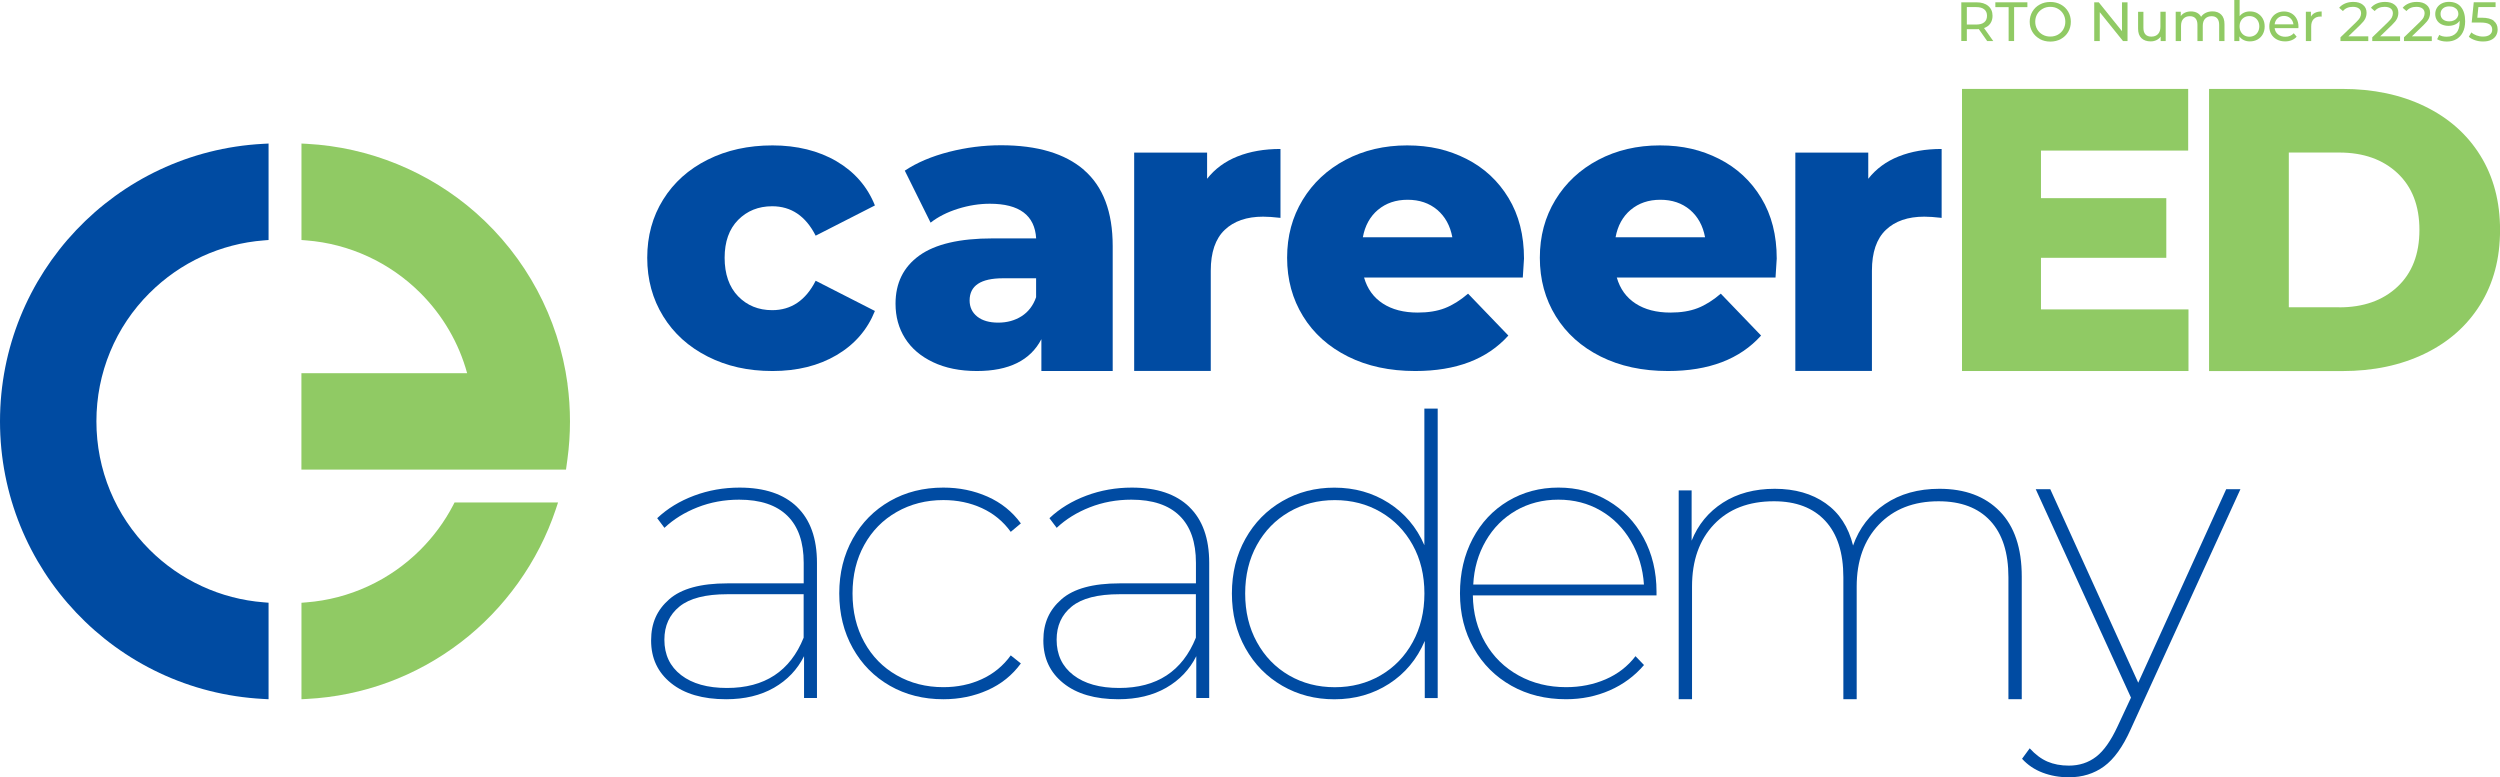 <?xml version="1.0" encoding="UTF-8"?>
<svg id="Layer_2" data-name="Layer 2" xmlns="http://www.w3.org/2000/svg" width="497.08" height="154.55" viewBox="0 0 497.08 154.55">
  <g id="Layer_1-2" data-name="Layer 1">
    <g>
      <path d="m158.47,100.79c2.65,2.56,3.97,6.27,3.97,11.12v26.88h-2.57v-8.32c-1.34,2.67-3.33,4.76-5.98,6.28-2.65,1.52-5.82,2.28-9.51,2.28-4.65,0-8.31-1.07-10.95-3.2-2.65-2.13-3.97-4.96-3.97-8.48s1.2-6.09,3.61-8.2c2.41-2.11,6.26-3.16,11.56-3.16h15.17v-4.08c0-4.11-1.08-7.23-3.25-9.36-2.17-2.13-5.36-3.2-9.59-3.2-2.94,0-5.7.51-8.27,1.52-2.57,1.01-4.76,2.37-6.58,4.08l-1.44-1.92c2.03-1.92,4.48-3.41,7.34-4.48,2.86-1.07,5.87-1.6,9.03-1.6,4.98,0,8.79,1.28,11.44,3.84Zm1.32,26v-8.64h-15.17c-4.33,0-7.5.81-9.51,2.44-2.01,1.63-3.01,3.83-3.01,6.6,0,2.99,1.11,5.33,3.33,7.04,2.22,1.71,5.26,2.56,9.11,2.56,7.49,0,12.57-3.33,15.25-10Z" style="fill: #004ba2; stroke-width: 0px;"/>
      <path d="m176.94,136.35c-3.13-1.79-5.59-4.28-7.38-7.48-1.79-3.2-2.69-6.83-2.69-10.88s.9-7.68,2.69-10.88c1.79-3.2,4.25-5.69,7.38-7.48,3.13-1.79,6.67-2.68,10.63-2.68,3.16,0,6.08.6,8.79,1.8,2.7,1.2,4.91,2.97,6.62,5.32l-2.01,1.68c-1.5-2.08-3.41-3.65-5.74-4.72-2.33-1.07-4.88-1.6-7.66-1.6-3.42,0-6.51.79-9.27,2.36-2.76,1.57-4.91,3.76-6.46,6.56-1.55,2.8-2.33,6.01-2.33,9.64s.77,6.85,2.33,9.68c1.55,2.83,3.7,5.03,6.46,6.6,2.75,1.57,5.84,2.36,9.27,2.36,2.78,0,5.34-.53,7.66-1.6,2.33-1.07,4.24-2.64,5.74-4.72l2.01,1.6c-1.71,2.35-3.92,4.12-6.62,5.32-2.7,1.2-5.63,1.8-8.79,1.8-3.96,0-7.5-.89-10.63-2.68Z" style="fill: #004ba2; stroke-width: 0px;"/>
      <path d="m236.46,100.79c2.65,2.56,3.97,6.27,3.97,11.12v26.88h-2.57v-8.32c-1.34,2.67-3.33,4.76-5.98,6.28-2.65,1.52-5.82,2.28-9.51,2.28-4.65,0-8.31-1.07-10.95-3.2-2.65-2.13-3.97-4.96-3.97-8.48s1.2-6.09,3.61-8.2c2.41-2.11,6.26-3.16,11.56-3.16h15.17v-4.08c0-4.11-1.08-7.23-3.25-9.36-2.17-2.13-5.36-3.2-9.59-3.2-2.94,0-5.7.51-8.27,1.52-2.57,1.01-4.76,2.37-6.58,4.08l-1.44-1.92c2.03-1.92,4.48-3.41,7.34-4.48,2.86-1.07,5.87-1.6,9.03-1.6,4.98,0,8.79,1.28,11.44,3.84Zm1.32,26v-8.64h-15.17c-4.33,0-7.5.81-9.51,2.44-2.01,1.63-3.01,3.83-3.01,6.6,0,2.99,1.11,5.33,3.33,7.04,2.22,1.71,5.26,2.56,9.11,2.56,7.49,0,12.57-3.33,15.25-10Z" style="fill: #004ba2; stroke-width: 0px;"/>
      <path d="m285.86,81.24v57.56h-2.57v-11.36c-1.55,3.63-3.92,6.47-7.1,8.52-3.18,2.05-6.81,3.08-10.87,3.08-3.8,0-7.25-.89-10.35-2.68-3.1-1.79-5.55-4.28-7.34-7.48-1.79-3.2-2.69-6.83-2.69-10.88s.9-7.68,2.69-10.88c1.79-3.2,4.24-5.69,7.34-7.48,3.1-1.79,6.55-2.68,10.35-2.68,4.01,0,7.61,1.01,10.79,3.04,3.18,2.03,5.55,4.83,7.1,8.4v-27.16h2.65Zm-11.35,53.04c2.7-1.57,4.83-3.77,6.38-6.6,1.55-2.83,2.33-6.05,2.33-9.68s-.78-6.84-2.33-9.64c-1.55-2.8-3.68-4.99-6.38-6.56-2.7-1.57-5.74-2.36-9.11-2.36s-6.41.79-9.11,2.36c-2.7,1.57-4.83,3.76-6.38,6.56-1.55,2.8-2.33,6.01-2.33,9.64s.77,6.85,2.33,9.68c1.55,2.83,3.68,5.03,6.38,6.6,2.7,1.57,5.74,2.36,9.11,2.36s6.41-.79,9.11-2.36Z" style="fill: #004ba2; stroke-width: 0px;"/>
      <path d="m329.36,118.39h-36.51c.05,3.52.88,6.67,2.49,9.44,1.6,2.77,3.81,4.93,6.62,6.48,2.81,1.55,5.95,2.32,9.43,2.32,2.83,0,5.46-.52,7.86-1.56s4.39-2.57,5.94-4.6l1.69,1.76c-1.87,2.19-4.15,3.87-6.82,5.04-2.68,1.17-5.57,1.76-8.67,1.76-4.07,0-7.69-.89-10.87-2.68-3.18-1.79-5.69-4.28-7.5-7.48-1.82-3.2-2.73-6.83-2.73-10.88s.84-7.68,2.53-10.88c1.69-3.2,4.03-5.69,7.02-7.48,3-1.79,6.34-2.68,10.03-2.68s6.94.88,9.91,2.64,5.31,4.21,7.02,7.36c1.71,3.15,2.57,6.72,2.57,10.72v.72Zm-27.92-16.88c-2.52,1.44-4.52,3.45-6.02,6.04-1.5,2.59-2.33,5.48-2.49,8.68h33.94c-.21-3.2-1.08-6.09-2.61-8.68-1.53-2.59-3.53-4.6-6.02-6.04-2.49-1.44-5.28-2.16-8.39-2.16s-5.91.72-8.43,2.16Z" style="fill: #004ba2; stroke-width: 0px;"/>
      <path d="m397.62,101.67c2.92,2.99,4.37,7.31,4.37,12.96v24.4h-2.65v-24.24c0-4.91-1.2-8.65-3.61-11.24-2.41-2.59-5.83-3.88-10.27-3.88-4.97,0-8.93,1.55-11.88,4.64-2.94,3.09-4.41,7.2-4.41,12.32v22.4h-2.65v-24.24c0-4.91-1.2-8.65-3.61-11.24-2.41-2.59-5.8-3.88-10.19-3.88-5.03,0-9,1.53-11.92,4.6-2.92,3.07-4.37,7.19-4.37,12.36v22.4h-2.65v-41.52h2.57v10c1.28-3.2,3.36-5.72,6.22-7.56,2.86-1.84,6.3-2.76,10.31-2.76s7.38.96,10.11,2.88c2.73,1.92,4.55,4.72,5.46,8.4,1.23-3.47,3.34-6.21,6.34-8.24,3-2.03,6.61-3.04,10.83-3.04,5.08,0,9.08,1.49,12,4.48Z" style="fill: #004ba2; stroke-width: 0px;"/>
      <path d="m445.47,97.27l-21.83,47.76c-1.55,3.47-3.32,5.92-5.3,7.36-1.98,1.44-4.31,2.16-6.98,2.16-1.87,0-3.61-.31-5.22-.92-1.61-.61-2.97-1.53-4.09-2.76l1.52-2.08c1.12,1.23,2.3,2.11,3.53,2.64,1.23.53,2.65.8,4.25.8,2.09,0,3.89-.59,5.42-1.76,1.53-1.17,2.96-3.2,4.29-6.08l2.65-5.68-18.94-41.44h2.89l17.49,38.48,17.49-38.48h2.81Z" style="fill: #004ba2; stroke-width: 0px;"/>
      <path d="m140.71,70.89c-3.79-1.92-6.75-4.59-8.85-8.01-2.11-3.42-3.17-7.29-3.17-11.62s1.05-8.19,3.17-11.58c2.11-3.39,5.06-6.04,8.85-7.93,3.79-1.9,8.09-2.84,12.9-2.84s9.16,1.06,12.74,3.17c3.58,2.11,6.12,5.04,7.61,8.77l-11.78,6.01c-1.98-3.9-4.86-5.85-8.65-5.85-2.72,0-4.98.91-6.77,2.72-1.79,1.82-2.68,4.33-2.68,7.53s.89,5.81,2.68,7.65c1.79,1.84,4.05,2.76,6.77,2.76,3.79,0,6.68-1.95,8.65-5.85l11.78,6.01c-1.5,3.74-4.03,6.66-7.61,8.77-3.58,2.11-7.83,3.17-12.74,3.17s-9.11-.96-12.9-2.88Z" style="fill: #004ba2; stroke-width: 0px;"/>
      <path d="m215.55,33.82c3.79,3.29,5.69,8.32,5.69,15.11v24.84h-14.18v-6.33c-2.19,4.22-6.46,6.33-12.82,6.33-3.37,0-6.28-.59-8.73-1.76-2.46-1.17-4.31-2.76-5.57-4.77-1.26-2-1.88-4.29-1.88-6.85,0-4.11,1.57-7.3,4.73-9.58,3.15-2.27,8.01-3.41,14.58-3.41h8.65c-.27-4.59-3.34-6.89-9.21-6.89-2.08,0-4.19.33-6.33,1-2.14.67-3.95,1.59-5.45,2.76l-5.13-10.34c2.4-1.6,5.33-2.84,8.77-3.73,3.45-.88,6.9-1.32,10.38-1.32,7.21,0,12.71,1.64,16.51,4.93Zm-12.42,29.05c1.33-.85,2.3-2.11,2.88-3.77v-3.77h-6.57c-4.43,0-6.65,1.47-6.65,4.41,0,1.34.51,2.4,1.52,3.21,1.01.8,2.4,1.2,4.17,1.2s3.31-.43,4.65-1.28Z" style="fill: #004ba2; stroke-width: 0px;"/>
      <path d="m246.07,31.1c2.48-.99,5.33-1.48,8.53-1.48v13.7c-1.39-.16-2.54-.24-3.45-.24-3.26,0-5.81.88-7.65,2.64-1.84,1.76-2.76,4.46-2.76,8.09v19.95h-15.23V30.34h14.5v5.21c1.55-1.98,3.57-3.46,6.05-4.45Z" style="fill: #004ba2; stroke-width: 0px;"/>
      <path d="m302.79,55.18h-31.57c.64,2.24,1.88,3.97,3.73,5.17,1.84,1.2,4.15,1.8,6.93,1.8,2.08,0,3.89-.29,5.41-.88,1.52-.59,3.06-1.55,4.61-2.88l8.01,8.33c-4.22,4.7-10.39,7.05-18.51,7.05-5.08,0-9.54-.96-13.38-2.88s-6.83-4.59-8.93-8.01c-2.11-3.42-3.17-7.29-3.17-11.62s1.03-8.11,3.08-11.5c2.06-3.39,4.9-6.05,8.53-7.97,3.63-1.92,7.72-2.88,12.26-2.88s8.25.9,11.78,2.68c3.53,1.79,6.32,4.38,8.37,7.77,2.06,3.39,3.08,7.41,3.08,12.06,0,.11-.08,1.36-.24,3.77Zm-28.81-13.46c-1.58,1.34-2.58,3.15-3,5.45h17.79c-.43-2.3-1.43-4.11-3-5.45-1.58-1.33-3.54-2-5.89-2s-4.31.67-5.89,2Z" style="fill: #004ba2; stroke-width: 0px;"/>
      <path d="m353.04,55.18h-31.57c.64,2.24,1.88,3.97,3.73,5.17,1.84,1.2,4.15,1.8,6.93,1.8,2.08,0,3.89-.29,5.41-.88,1.52-.59,3.06-1.55,4.61-2.88l8.01,8.33c-4.22,4.7-10.39,7.05-18.51,7.05-5.08,0-9.54-.96-13.38-2.88s-6.83-4.59-8.93-8.01c-2.11-3.42-3.17-7.29-3.17-11.62s1.03-8.11,3.08-11.5c2.06-3.39,4.9-6.05,8.53-7.97,3.63-1.92,7.72-2.88,12.26-2.88s8.25.9,11.78,2.68c3.53,1.79,6.32,4.38,8.37,7.77,2.06,3.39,3.08,7.41,3.08,12.06,0,.11-.08,1.36-.24,3.77Zm-28.81-13.46c-1.58,1.34-2.58,3.15-3,5.45h17.79c-.43-2.3-1.43-4.11-3-5.45-1.58-1.33-3.54-2-5.89-2s-4.31.67-5.89,2Z" style="fill: #004ba2; stroke-width: 0px;"/>
      <path d="m377.53,31.1c2.48-.99,5.33-1.48,8.53-1.48v13.7c-1.39-.16-2.54-.24-3.45-.24-3.26,0-5.81.88-7.65,2.64-1.84,1.76-2.76,4.46-2.76,8.09v19.95h-15.23V30.34h14.5v5.21c1.55-1.98,3.57-3.46,6.05-4.45Z" style="fill: #004ba2; stroke-width: 0px;"/>
      <path d="m29.74,58.26c6.09-6.09,14.15-9.8,22.69-10.46l.97-.08v-19.18l-1.11.06C22.97,30.16,0,54.4,0,83.78s22.97,53.63,52.29,55.19l1.11.06v-19.19l-.97-.08c-8.55-.66-16.6-4.38-22.69-10.46-6.82-6.82-10.57-15.88-10.57-25.53,0-4.79.92-9.45,2.73-13.82,1.81-4.38,4.45-8.31,7.84-11.7Z" style="fill: #004ba2; stroke-width: 0px;"/>
      <g>
        <path d="m90.09,100.47c-1.68,3.23-3.87,6.2-6.5,8.84-6.09,6.09-14.15,9.8-22.68,10.46l-.97.08v19.18l1.11-.06c11.13-.58,21.71-4.48,30.59-11.28,8.7-6.65,15.39-16.03,18.86-26.4l.46-1.39h-20.58l-.29.57Z" style="fill: #90ca64; stroke-width: 0px;"/>
        <path d="m112.84,76.32c-1.78-13.14-8.26-25.23-18.25-34.03-9.28-8.17-21.19-13.03-33.54-13.69l-1.11-.06v19.18l.97.08c8.54.66,16.59,4.38,22.68,10.46,4.46,4.46,7.65,9.95,9.29,15.94h-32.95v19.17h52.61l.29-2.12c.33-2.44.5-4.95.5-7.46s-.17-5.03-.5-7.46Z" style="fill: #90ca64; stroke-width: 0px;"/>
      </g>
      <path d="m435.14,61.51v12.26h-45.03V17.68h44.97v12.26h-29.27v9.46h24.92v11.86h-24.92v10.26h29.33Z" style="fill: #90ca64; stroke-width: 0px;"/>
      <path d="m439.23,17.68h26.52c6.14,0,11.59,1.15,16.35,3.45,4.75,2.3,8.44,5.56,11.06,9.78,2.62,4.22,3.93,9.16,3.93,14.82s-1.31,10.61-3.93,14.82c-2.62,4.22-6.3,7.48-11.06,9.78-4.76,2.3-10.2,3.45-16.35,3.45h-26.52V17.68Zm25.88,43.43c4.81,0,8.67-1.36,11.58-4.09,2.91-2.72,4.37-6.49,4.37-11.3s-1.46-8.57-4.37-11.3c-2.91-2.72-6.77-4.09-11.58-4.09h-10.02v30.77h10.02Z" style="fill: #90ca64; stroke-width: 0px;"/>
      <g>
        <path d="m395.11,8.16l-1.66-2.37c-.21.02-.37.02-.48.02h-1.9v2.34h-1.1V.46h3c1,0,1.78.24,2.35.72.57.48.86,1.13.86,1.97,0,.59-.15,1.1-.44,1.52-.29.42-.71.72-1.25.91l1.83,2.58h-1.2Zm-.58-3.73c.37-.3.55-.73.55-1.29s-.18-.98-.55-1.28c-.37-.3-.9-.45-1.59-.45h-1.87v3.47h1.87c.7,0,1.23-.15,1.59-.45Z" style="fill: #90ca64; stroke-width: 0px;"/>
        <path d="m399.38,1.42h-2.64V.46h6.37v.96h-2.64v6.74h-1.09V1.42Z" style="fill: #90ca64; stroke-width: 0px;"/>
        <path d="m405.57,7.74c-.62-.34-1.11-.81-1.47-1.41s-.53-1.27-.53-2.01.18-1.41.53-2.01c.36-.6.84-1.07,1.47-1.41.62-.34,1.32-.51,2.1-.51s1.47.17,2.09.51c.62.34,1.11.81,1.46,1.41.35.6.53,1.27.53,2.02s-.18,1.42-.53,2.02c-.35.6-.84,1.07-1.46,1.41-.62.34-1.32.51-2.09.51s-1.48-.17-2.1-.51Zm3.62-.85c.45-.26.81-.61,1.07-1.06.26-.45.39-.96.39-1.51s-.13-1.06-.39-1.51c-.26-.45-.62-.8-1.07-1.06s-.96-.39-1.52-.39-1.08.13-1.53.39c-.46.26-.82.61-1.08,1.06-.26.45-.39.96-.39,1.51s.13,1.06.39,1.51c.26.45.62.8,1.08,1.06.46.26.97.38,1.53.38s1.07-.13,1.52-.38Z" style="fill: #90ca64; stroke-width: 0px;"/>
        <path d="m423.02.46v7.7h-.9l-4.62-5.74v5.74h-1.1V.46h.9l4.62,5.74V.46h1.1Z" style="fill: #90ca64; stroke-width: 0px;"/>
        <path d="m430.61,2.33v5.83h-1v-.88c-.21.3-.49.53-.84.7-.35.17-.73.25-1.14.25-.78,0-1.39-.21-1.84-.64-.45-.43-.67-1.06-.67-1.9v-3.35h1.06v3.23c0,.56.14.99.41,1.28s.66.43,1.17.43c.56,0,1-.17,1.32-.51.32-.34.48-.81.48-1.43v-3.01h1.06Z" style="fill: #90ca64; stroke-width: 0px;"/>
        <path d="m441.66,2.92c.43.43.64,1.06.64,1.89v3.35h-1.06v-3.23c0-.56-.13-.99-.39-1.28-.26-.29-.63-.43-1.12-.43-.54,0-.96.17-1.28.5-.32.33-.47.81-.47,1.44v3h-1.06v-3.23c0-.56-.13-.99-.39-1.28-.26-.29-.63-.43-1.12-.43-.54,0-.96.17-1.28.5-.32.33-.47.81-.47,1.44v3h-1.06V2.33h1.01v.87c.21-.3.49-.53.84-.69s.74-.24,1.18-.24.86.09,1.21.27c.35.18.62.45.81.8.22-.34.53-.6.92-.79.39-.19.83-.29,1.33-.29.73,0,1.31.21,1.74.64Z" style="fill: #90ca64; stroke-width: 0px;"/>
        <path d="m448.86,2.65c.45.25.8.6,1.05,1.05s.38.96.38,1.55-.13,1.11-.38,1.56c-.25.45-.6.8-1.05,1.05-.45.25-.95.37-1.52.37-.43,0-.83-.08-1.19-.25-.36-.17-.66-.41-.89-.74v.92h-1.01V0h1.06v3.21c.24-.31.53-.54.88-.7.35-.16.74-.24,1.16-.24.56,0,1.07.12,1.52.37Zm-.6,4.39c.3-.17.53-.41.7-.73.17-.31.26-.67.26-1.07s-.09-.76-.26-1.07c-.17-.31-.41-.55-.7-.72-.3-.17-.63-.25-1.01-.25s-.7.08-1,.25c-.3.17-.54.41-.7.72-.17.31-.25.67-.25,1.07s.08.76.25,1.07c.17.31.4.55.7.73.3.17.63.26,1,.26s.71-.09,1.01-.26Z" style="fill: #90ca64; stroke-width: 0px;"/>
        <path d="m457,5.6h-4.73c.07.51.29.93.68,1.24.38.31.86.47,1.44.47.7,0,1.26-.23,1.68-.7l.58.68c-.26.31-.59.54-.99.7-.39.16-.83.24-1.31.24-.62,0-1.16-.13-1.64-.38s-.85-.61-1.11-1.06c-.26-.45-.39-.97-.39-1.54s.13-1.07.38-1.53.6-.81,1.04-1.06c.44-.25.94-.38,1.5-.38s1.05.13,1.49.38c.44.25.78.61,1.02,1.06s.37.98.37,1.56c0,.08,0,.19-.02.32Zm-4.13-1.97c-.34.31-.54.71-.6,1.21h3.74c-.06-.49-.26-.89-.6-1.2s-.76-.47-1.27-.47-.93.15-1.27.46Z" style="fill: #90ca64; stroke-width: 0px;"/>
        <path d="m460.31,2.54c.36-.18.8-.26,1.31-.26v1.02c-.06,0-.14-.01-.24-.01-.57,0-1.02.17-1.35.51-.33.34-.49.83-.49,1.46v2.9h-1.06V2.33h1.01v.98c.18-.34.46-.59.81-.77Z" style="fill: #90ca64; stroke-width: 0px;"/>
        <path d="m470.89,7.21v.96h-5.53v-.75l3.13-3.02c.38-.37.64-.68.77-.95.13-.27.2-.54.2-.81,0-.4-.14-.72-.42-.94-.28-.22-.69-.34-1.22-.34-.85,0-1.51.28-1.97.84l-.75-.65c.3-.37.69-.65,1.18-.86.49-.21,1.03-.31,1.63-.31.81,0,1.45.19,1.92.58.48.38.72.91.72,1.57,0,.41-.09.8-.26,1.17-.18.37-.51.78-1,1.25l-2.35,2.27h3.95Z" style="fill: #90ca64; stroke-width: 0px;"/>
        <path d="m477.21,7.21v.96h-5.53v-.75l3.13-3.02c.38-.37.64-.68.77-.95.13-.27.2-.54.2-.81,0-.4-.14-.72-.42-.94-.28-.22-.69-.34-1.22-.34-.85,0-1.51.28-1.97.84l-.75-.65c.3-.37.69-.65,1.18-.86.49-.21,1.03-.31,1.63-.31.81,0,1.45.19,1.92.58.48.38.72.91.72,1.57,0,.41-.09.8-.26,1.17-.18.37-.51.78-1,1.25l-2.35,2.27h3.95Z" style="fill: #90ca64; stroke-width: 0px;"/>
        <path d="m483.52,7.21v.96h-5.53v-.75l3.13-3.02c.38-.37.64-.68.77-.95.13-.27.2-.54.2-.81,0-.4-.14-.72-.42-.94-.28-.22-.69-.34-1.22-.34-.85,0-1.51.28-1.97.84l-.75-.65c.3-.37.69-.65,1.18-.86.49-.21,1.03-.31,1.63-.31.81,0,1.45.19,1.92.58.48.38.72.91.72,1.57,0,.41-.09.8-.26,1.17-.18.37-.51.78-1,1.25l-2.35,2.27h3.95Z" style="fill: #90ca64; stroke-width: 0px;"/>
        <path d="m489.31,1.38c.56.67.84,1.61.84,2.84,0,.86-.15,1.59-.46,2.19-.3.6-.73,1.06-1.28,1.38s-1.18.47-1.91.47c-.37,0-.73-.04-1.06-.12-.33-.08-.62-.19-.86-.34l.42-.86c.37.24.87.36,1.49.36.8,0,1.42-.25,1.88-.74s.68-1.22.68-2.16v-.27c-.22.33-.52.58-.91.75-.39.17-.83.26-1.31.26s-.96-.1-1.36-.29c-.4-.19-.71-.46-.93-.82-.22-.36-.34-.76-.34-1.23s.12-.91.36-1.28.56-.65.97-.85c.41-.2.87-.3,1.39-.3,1.03,0,1.83.33,2.39,1Zm-1.37,2.67c.27-.13.48-.31.63-.54.15-.23.23-.48.23-.76s-.07-.52-.21-.74c-.14-.22-.35-.4-.63-.54s-.61-.2-1-.2c-.51,0-.92.14-1.23.41-.31.27-.47.63-.47,1.09s.16.82.47,1.08.74.4,1.28.4c.34,0,.65-.07.92-.2Z" style="fill: #90ca64; stroke-width: 0px;"/>
        <path d="m495.83,4.15c.52.41.78.98.78,1.7,0,.46-.11.86-.32,1.23-.22.36-.54.65-.98.86-.44.21-.97.31-1.61.31-.54,0-1.07-.08-1.57-.25-.51-.17-.92-.39-1.25-.69l.51-.87c.26.25.6.45,1.01.6.41.15.84.23,1.3.23.58,0,1.03-.12,1.35-.37s.48-.58.48-1.01c0-.46-.18-.81-.53-1.05-.35-.24-.95-.36-1.8-.36h-1.75l.41-4.03h4.34v.96h-3.42l-.21,2.11h.86c1.1,0,1.91.21,2.43.62Z" style="fill: #90ca64; stroke-width: 0px;"/>
      </g>
    </g>
  </g>
</svg>